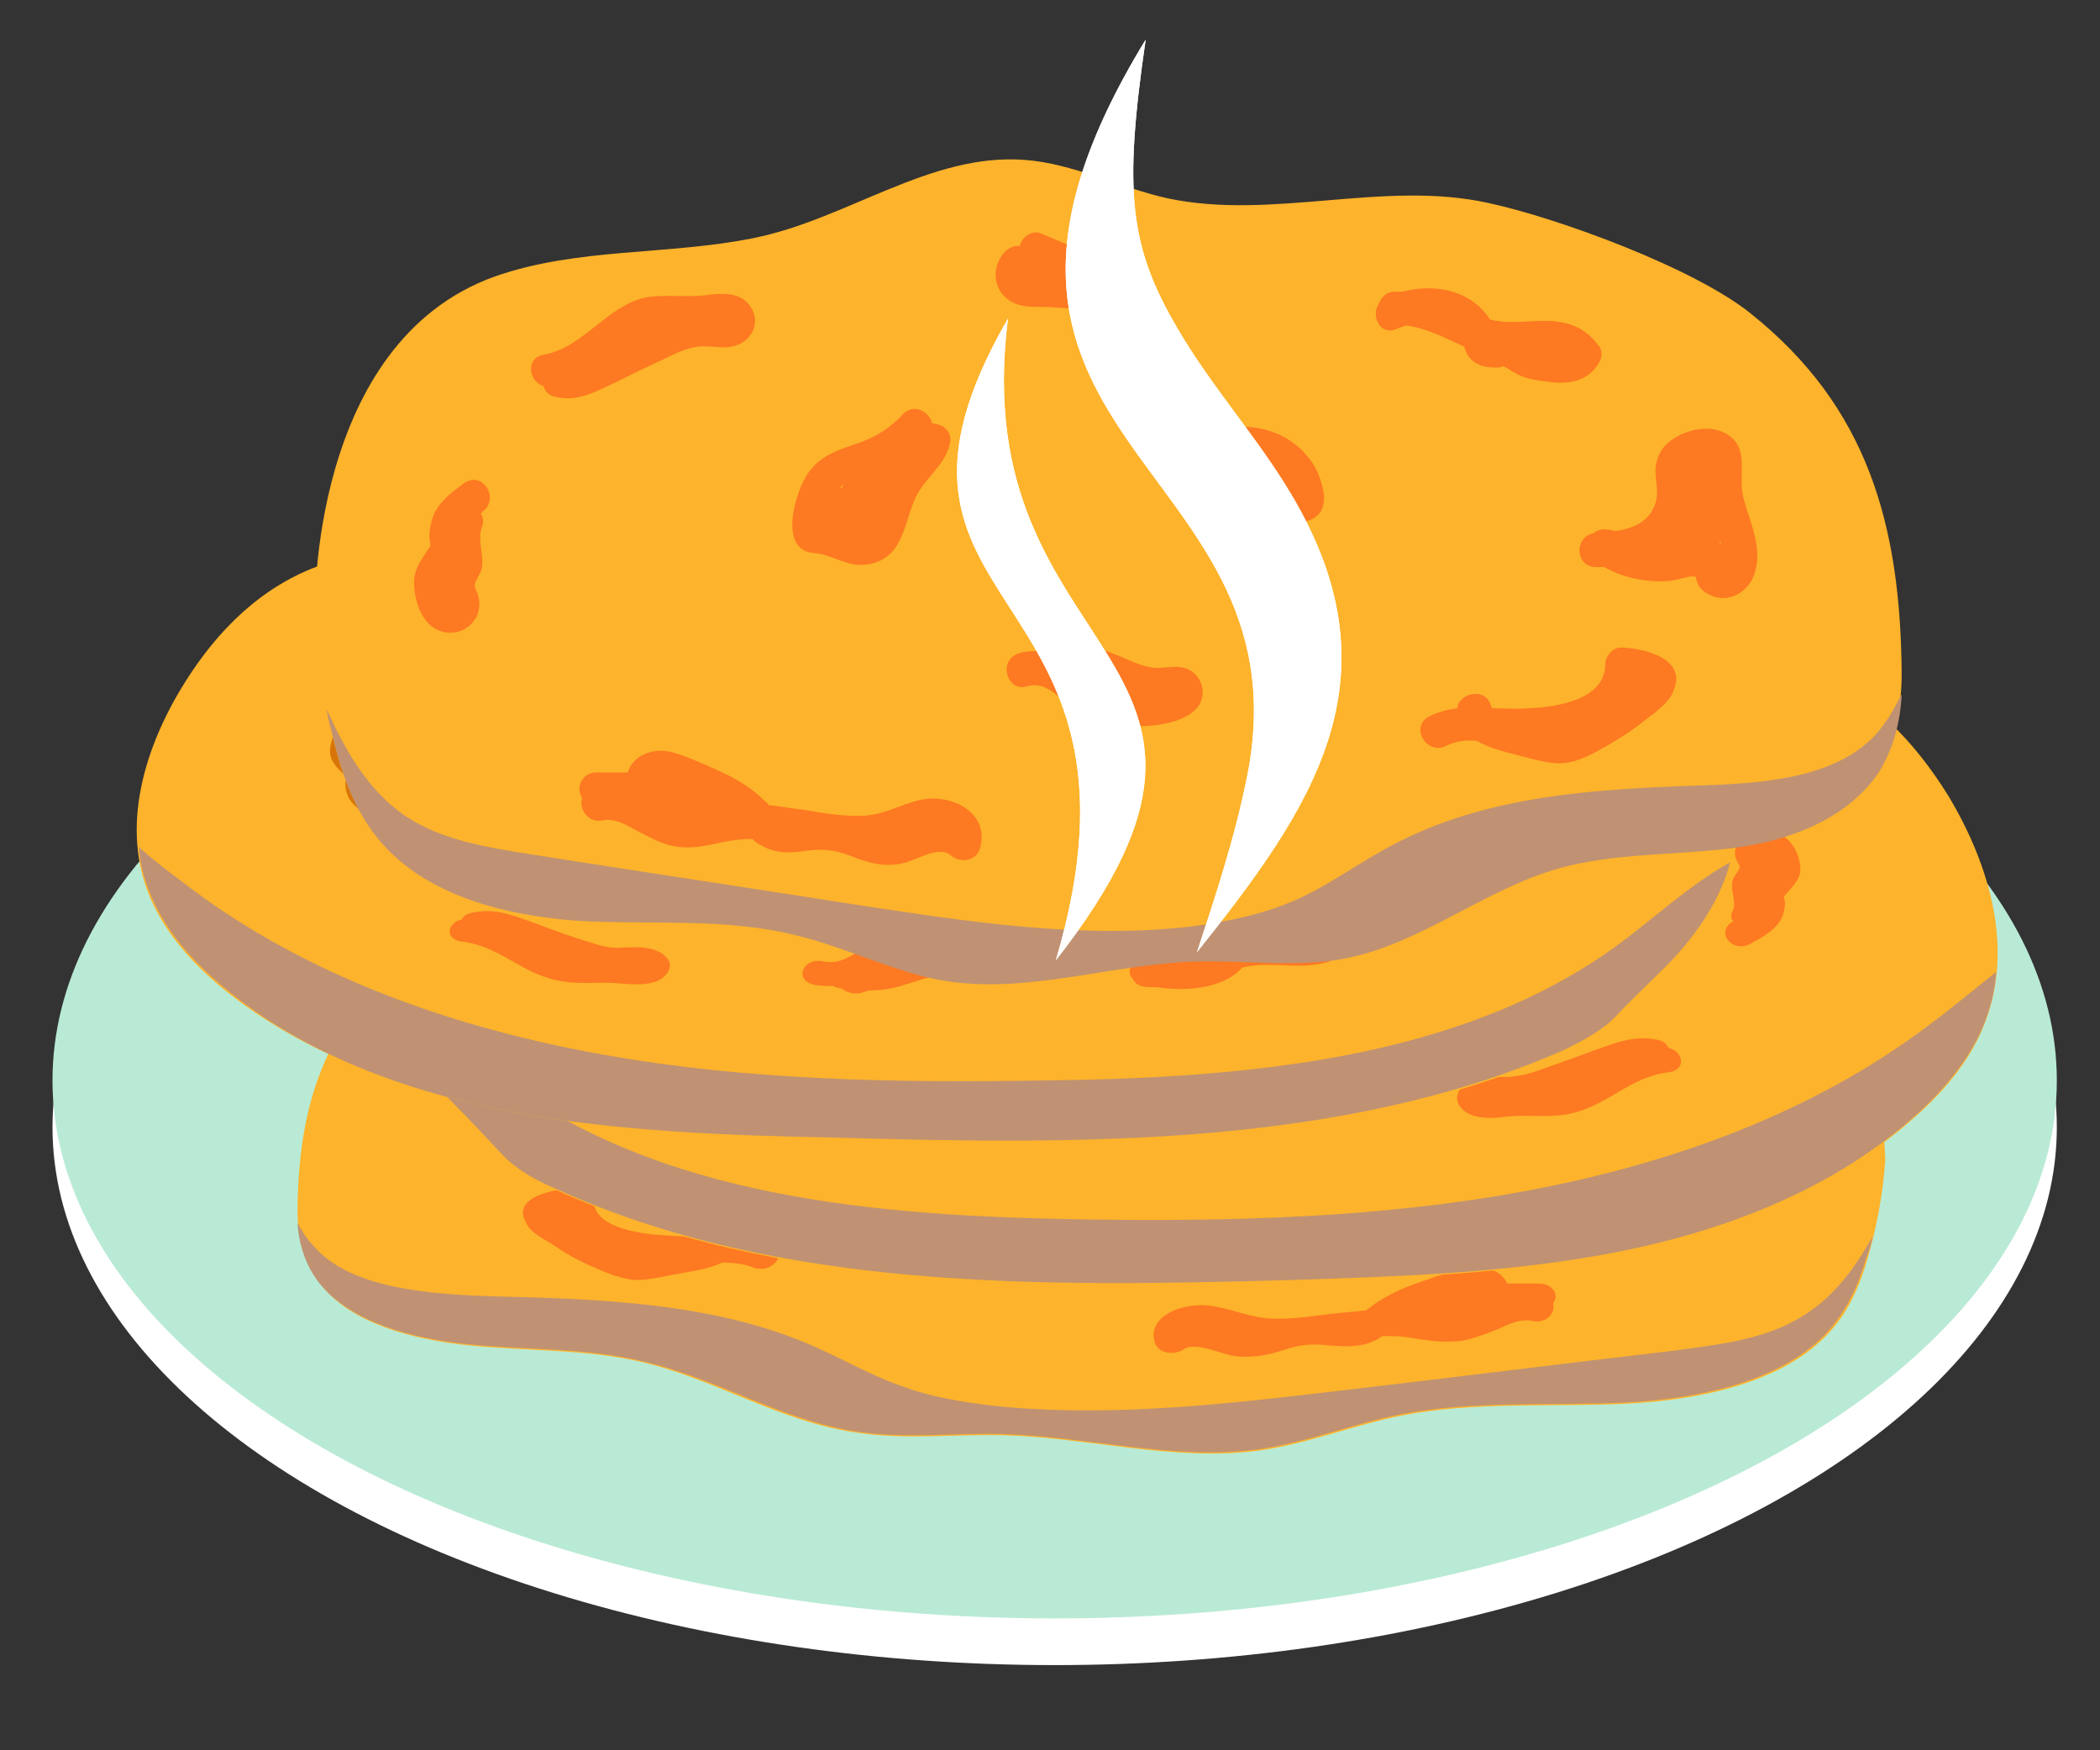 <?xml version="1.0" encoding="utf-8"?>
<!-- Generator: Adobe Illustrator 27.3.1, SVG Export Plug-In . SVG Version: 6.00 Build 0)  -->
<svg version="1.1" xmlns="http://www.w3.org/2000/svg" xmlns:xlink="http://www.w3.org/1999/xlink" x="0px" y="0px"
	 viewBox="0 0 180 150" style="enable-background:new 0 0 180 150;" xml:space="preserve">
<rect x="0" y="0" width="180" height="150" fill="#333333" stroke="none"/>
<style type="text/css">
	.st0{fill:#FFFFFF;}
	.st1{fill:#B9EAD5;}
	.st2{fill:#FDB32B;}
	.st3{fill:#C09273;}
	.st4{fill:#D87509;}
	.st5{fill:#FD7922;}
	.st6{fill:#E8830B;}
	.st7{fill-rule:evenodd;clip-rule:evenodd;fill:#FFFFFF;}
</style>
<g id="Layer_1_-_copie">
	<g>
		<g>
			<ellipse class="st0" cx="90.4" cy="96.6" rx="85.9" ry="46.1"/>
		</g>
		<g>
			<ellipse class="st1" cx="90.4" cy="92.6" rx="85.9" ry="46.1"/>
		</g>
		<g>
			<g>
				<path class="st2" d="M146.1,76.8c-7.1-2-14.8-1.4-22.2-2.6c-8-1.3-15.1-5.7-23.2-5.2c-4.2,0.3-8.2,1.9-12.3,2.6
					c-9,1.5-18.5-1.2-27.5,0.3c-6,1-17.7,4.4-22.5,7.5c-10,6.3-12.8,14.2-12.9,24.3c0,2.2,0.5,4.5,2,6.4c2.6,3.3,7.8,4.7,12.7,5.2
					c4.9,0.5,9.9,0.3,14.7,1.4c6.5,1.5,12,5.2,18.7,6.1c4.1,0.6,8.3,0.1,12.4,0.2c7.4,0.2,14.7,2.3,22,1.3c4.2-0.6,8.1-2.2,12.2-3
					c6.2-1.2,12.7-0.7,19.1-1s13.3-1.8,17.2-5.8c1.9-1.9,2.9-4.3,3.6-6.7c0.8-2.8,1.3-5.6,1.5-8.4C161.5,99.3,162,81.2,146.1,76.8z"
					/>
				<path class="st3" d="M26.9,106.8c3.1,3.6,9.7,4.1,15.4,4.3c9.2,0.2,18.7,0.6,26.8,4c2.9,1.2,5.5,2.8,8.5,3.8
					c2.8,1,5.8,1.4,8.8,1.7c9.4,0.8,19-0.3,28.3-1.4c9.5-1.1,18.9-2.3,28.4-3.4c3.7-0.5,7.6-0.9,10.7-2.6c3.2-1.7,5.1-4.4,6.7-7.2
					c-0.1,0.6-0.3,1.2-0.5,1.7c-0.7,2.4-1.7,4.7-3.6,6.7c-3.9,4-10.8,5.5-17.2,5.8c-6.4,0.3-12.9-0.2-19.1,1c-4.1,0.8-8,2.4-12.2,3
					c-7.3,1-14.6-1.1-22-1.3c-4.1-0.1-8.3,0.4-12.4-0.2c-6.7-1-12.2-4.7-18.7-6.1c-4.7-1.1-9.8-0.9-14.7-1.4
					c-4.9-0.5-10-1.9-12.7-5.2c-1.2-1.5-1.8-3.4-1.9-5.2C25.9,105.5,26.3,106.2,26.9,106.8z"/>
				<path class="st4" d="M119.1,79c0.8-1.1,2.5-1,3.9-0.9c1.7,0.2,3.5-0.1,5.2,0.2c3.4,0.6,5.3,3.4,8.7,3.8c1.6,0.2,1.3,1.8,0,2.2
					c-0.1,0.3-0.4,0.6-1,0.7c-1.9,0.4-3.6-0.4-5.3-1c-1.6-0.6-3.3-1.3-5-1.9c-0.9-0.3-1.8-0.5-2.8-0.5c-0.8,0-1.6,0.2-2.4-0.1
					C119.1,81.1,118.3,80,119.1,79z"/>
				<path class="st4" d="M142.7,90.7c1.1,0.6,2.2,1.3,2.7,2.3c0.2,0.5,0.3,0.9,0.3,1.4c-0.1,0.6-0.2,0.4,0.2,0.8
					c0.7,0.8,1.2,1.4,1.1,2.5c-0.1,0.9-0.5,2-1.4,2.6c-2,1.3-4.7-0.1-4.1-2c0.1-0.3,0.4-0.7,0.3-0.8c-0.1-0.4-0.5-0.7-0.6-1.1
					c-0.2-0.9,0.4-1.9,0-2.8c-0.2-0.4-0.1-0.7,0.1-0.9c0,0-0.1,0-0.1,0C139.6,91.8,141.1,89.8,142.7,90.7z"/>
				<path class="st5" d="M104.3,112c1.6,0.3,2.9,0.9,4.6,1c1.7,0.1,3.5-0.2,5.2-0.4c1-0.1,2-0.2,3-0.3c0.1-0.1,0.3-0.2,0.4-0.3
					c0.5-0.4,1-0.7,1.6-1c1.2-0.7,2.6-1.1,4-1.6c1.3-0.4,2.8-1,4.3-0.7c1,0.2,1.5,0.7,1.8,1.3c0.3,0,0.5,0,0.8,0c0.6,0,1.2,0,1.9,0
					c1.2,0,1.8,1,1.2,1.7c0.3,0.7-0.5,1.8-1.8,1.5c-1-0.2-2,0.3-2.9,0.7c-1,0.4-2,0.8-3.1,1c-1.4,0.2-2.8,0-4.1-0.2
					c-0.9-0.2-1.8-0.2-2.7-0.2c-0.2,0.1-0.4,0.3-0.7,0.4c-1.2,0.6-2.6,0.5-4,0.4c-1.6-0.2-2.6,0-4.1,0.5c-1.3,0.4-2.6,0.6-4,0.4
					c-1.1-0.2-3.2-1.2-4.2-0.6c-0.8,0.6-2.2,0.4-2.5-0.5C98.2,112.7,101.7,111.4,104.3,112z"/>
				<path class="st5" d="M49.4,101.8c0.8,0,1.5,0.6,1.5,1.1c0,2.4,4.2,2.9,6.6,3c1,0.1,2.1,0,3.1,0c0,0,0-0.1,0.1-0.1
					c0.4-1.3,2.7-0.9,2.9,0.2c0.8,0.1,1.6,0.2,2.4,0.6c1.7,0.7,0.2,2.7-1.5,2c-0.8-0.3-1.7-0.4-2.6-0.4c-1,0.5-2.3,0.7-3.4,0.9
					c-1.3,0.2-2.7,0.6-4,0.6c-1.3-0.1-2.5-0.6-3.6-1.1c-1.2-0.5-2.3-1.1-3.3-1.8c-0.9-0.6-2.1-1.1-2.5-2
					C43.8,102.6,47.4,101.9,49.4,101.8z"/>
				<path class="st4" d="M51.5,81.5c0.8-0.9,1.9-1.4,3.3-1.6c1.8-0.3,3.6,0.2,5.4-0.1c0.2,0,0.4-0.1,0.6-0.1c0,0,0.1-0.1,0.1-0.1
					c1.7-1.9,4.7-2.3,7.4-1.7c0.2,0,0.4,0,0.6,0c0.8,0,1.2,0.4,1.4,0.8c0.7,0.8,0,2.2-1.5,1.8c-0.2-0.1-0.5-0.2-0.8-0.2
					c-1.8,0.2-3.4,0.9-5,1.4c-0.1,0.3-0.3,0.6-0.6,0.9c-0.6,0.5-1.4,0.6-2.2,0.5c-0.2,0-0.3,0-0.5-0.1c0,0,0,0-0.1,0
					c-0.4,0.2-0.8,0.4-1.2,0.6c-0.8,0.3-1.7,0.4-2.5,0.5c-1.8,0.2-3.6,0-4.5-1.3C51.2,82.3,51.1,81.8,51.5,81.5z"/>
				<g>
					<path class="st6" d="M95.7,79c1.2,0,2.5-0.1,3.7-0.1c0.9,0,1.8,0,2.6-0.4c1.6-0.8,1.6-2.4,0.4-3.4c-0.4-0.3-0.8-0.4-1.2-0.3
						c-0.2-0.6-1-1.1-1.8-0.8c-1.2,0.4-2.3,0.7-3.5,1.2c-0.9,0.3-1.8,0.6-2.4,1.2C92.2,77.7,93.9,78.9,95.7,79z M98.7,76.6
						C98.7,76.6,98.7,76.6,98.7,76.6C98.7,76.6,98.7,76.6,98.7,76.6C98.7,76.6,98.7,76.6,98.7,76.6z"/>
				</g>
				<g>
					<path class="st4" d="M107.1,88.1c0.4,1.3,2,2.2,2.8,3.4c0.8,1.1,0.9,2.4,1.7,3.4c0.7,0.9,2,1.4,3.4,1.3
						c1.3-0.1,2.4-0.7,3.7-0.8c3.1-0.2,1.6-4.3,0.5-5.5c-1-1-2.4-1.5-3.9-1.9c-1.7-0.4-3-1-4.2-2c-0.9-0.8-2.3-0.2-2.5,0.7
						C107.6,86.7,106.8,87.3,107.1,88.1z M116.2,90.9c0.1,0.1,0.2,0.1,0.3,0.2c-0.1,0-0.1,0-0.2,0C116.3,91,116.3,90.9,116.2,90.9z"
						/>
				</g>
				<path class="st4" d="M86.4,103.4c1.1-0.6,2.3-0.1,3.4-0.2c1.3-0.2,2.4-0.7,3.6-1c0.6-0.2,1.1-0.4,1.7-0.5c0.5-0.1,1.3,0,1.7-0.2
					c0.7-0.4,1.6-0.1,2,0.4c0.3,0,0.5,0.1,0.7,0.2c0.5,0,1.1,0,1.7,0.2c1.8,0.5,1,2.7-0.8,2.2c-1.4-0.4-2.5,0.6-3.5,1.2
					c-1.1,0.7-2.2,1.2-3.6,1.3c-2.1,0.2-6.3,0.3-7.6-1.3C85.1,104.8,85.5,103.9,86.4,103.4z"/>
				<g>
					<path class="st4" d="M50.1,98.4c0.6,1.2,2.4,1.9,3.9,1.2c0.4-0.2,0.7-0.4,0.9-0.7c0,0,0.1-0.2,0.2-0.5c0,0,0,0,0.1,0
						c0.2,0,0.5,0.1,0.7,0.1c0.6,0.1,1.1,0.2,1.7,0.2c1.9,0.1,3.7-0.2,5.3-0.9c0.2,0,0.4,0,0.7,0c1.8,0,1.9-2,0.2-2.3
						c-0.3-0.2-0.8-0.3-1.3-0.2c-0.2,0-0.4,0.1-0.6,0.1c-1.5-0.2-2.8-0.6-3.4-1.9c-0.3-0.7,0-1.4,0-2.2c0-0.8-0.5-1.6-1.4-2.1
						c-1.4-0.7-3.6-1.1-5-0.2c-0.8,0.5-1,1.2-1,2c0,0.8,0.1,1.5-0.2,2.4C50.5,95,49.3,96.8,50.1,98.4z M53.2,96.3
						c-0.1,0-0.2,0.1-0.2,0.1c0,0,0-0.1,0-0.1c0,0,0-0.1,0-0.1C53.1,96.3,53.2,96.3,53.2,96.3z"/>
				</g>
				<path class="st4" d="M75.6,90c1.5-2.4,5.2-3.6,8.5-2.8c0.3,0.1,0.5,0.2,0.6,0.3c1.5-0.3,2.9-0.3,3.4,1.1
					c0.5,1.2-0.4,2.4-2.1,2.6c-0.9,0.1-1.8,0-2.8,0.1c-0.9,0.2-1.7,0.5-2.4,0.9c-1.2,0.6-3,1.4-4.5,1C74.4,92.7,75,91,75.6,90z"/>
			</g>
			<g>
				<g>
					<path class="st2" d="M45.4,66.1C69.2,53.5,98.5,51,125.7,54.5c4.4,0.6,8.8,1.4,13.3,1.6c5.4,0.2,11-0.3,16.1,1.5
						c5.3,1.9,9.1,6.1,11.9,10.6c3.6,6,5.7,13.3,3,19.8c-1.3,3.2-3.7,5.9-6.4,8.2c-6.8,5.9-15.8,9.4-25,11.2s-18.6,2.1-28,2.4
						c-21.4,0.6-43.8,0.9-62.9-7.8c-1.7-0.8-3.5-1.7-4.7-3c-1.3-1.4-2.6-2.8-4-4.2C33.7,89.4,25,76.9,45.4,66.1z"/>
				</g>
				<path class="st3" d="M165.4,87.8c-10,7.6-22.3,12-34.8,14.3c-12.5,2.3-25.3,2.6-38,2.4c-17.4-0.3-36.1-1.8-49.8-12.2
					c-3.3-2.5-6.3-5.6-9.9-7.6c1,4.2,3.8,7.7,6.1,10c1.4,1.4,2.7,2.8,4,4.2c1.2,1.3,3,2.3,4.7,3c19.1,8.7,41.5,8.4,62.9,7.8
					c9.4-0.3,18.8-0.6,28-2.4c9.2-1.8,18.2-5.3,25-11.2c2.7-2.3,5.1-5.1,6.4-8.2c0.6-1.5,1-3,1.1-4.6
					C169.2,84.8,167.3,86.4,165.4,87.8z"/>
				<path class="st5" d="M125.2,94.9c0.8,1,2.5,1,3.9,0.8c1.7-0.2,3.5,0.1,5.2-0.2c3.4-0.6,5.3-3.2,8.7-3.6c1.6-0.2,1.3-1.8,0-2.1
					c-0.1-0.3-0.4-0.6-1-0.7c-1.9-0.4-3.6,0.3-5.3,0.9c-1.6,0.6-3.3,1.2-5,1.8c-0.9,0.3-1.8,0.5-2.8,0.5c-0.8,0-1.6-0.2-2.4,0.1
					C125.3,92.8,124.4,93.9,125.2,94.9z"/>
				<path class="st5" d="M150,80.9c1.1-0.6,2.2-1.2,2.7-2.2c0.2-0.4,0.3-0.9,0.3-1.4c-0.1-0.5-0.2-0.4,0.2-0.8
					c0.7-0.8,1.2-1.3,1.1-2.3c-0.1-0.9-0.5-1.9-1.4-2.5c-2-1.2-4.7,0.1-4.1,1.9c0.1,0.3,0.4,0.6,0.3,0.8c-0.1,0.3-0.5,0.7-0.6,1.1
					c-0.2,0.9,0.4,1.8,0,2.6c-0.2,0.4-0.1,0.7,0.1,0.9c0,0-0.1,0-0.1,0C147,79.9,148.5,81.7,150,80.9z"/>
				<path class="st6" d="M110.5,63.5c1.6-0.3,2.9-0.9,4.6-1c1.7-0.1,3.5,0.2,5.2,0.4c1,0.1,2,0.2,3,0.3c0.1,0.1,0.3,0.2,0.4,0.3
					c0.5,0.4,1,0.7,1.6,1c1.2,0.6,2.6,1.1,4,1.5c1.3,0.4,2.8,1,4.3,0.6c1-0.2,1.5-0.7,1.8-1.3c0.3,0,0.5,0,0.8,0c0.6,0,1.2,0,1.9,0
					c1.2,0,1.8-1,1.2-1.6c0.3-0.7-0.5-1.7-1.8-1.5c-1,0.2-2-0.3-2.9-0.6c-1-0.4-2-0.8-3.1-1c-1.4-0.2-2.8,0-4.1,0.2
					c-0.9,0.2-1.8,0.2-2.7,0.2c-0.2-0.1-0.4-0.3-0.7-0.4c-1.2-0.6-2.6-0.5-4-0.4c-1.6,0.2-2.6,0-4.1-0.4c-1.3-0.4-2.6-0.6-4-0.4
					c-1.1,0.2-3.2,1.2-4.2,0.5c-0.8-0.5-2.2-0.3-2.5,0.5C104.3,62.8,107.9,64,110.5,63.5z"/>
				<path class="st6" d="M70.4,68.2c0.8,0,1.5-0.5,1.5-1.1c0-2.3,4.2-2.7,6.6-2.9c1-0.1,2.1,0,3.1,0c0,0,0,0.1,0.1,0.1
					c0.4,1.2,2.7,0.9,2.9-0.2c0.8-0.1,1.6-0.2,2.4-0.5c1.7-0.7,0.2-2.5-1.5-1.9c-0.8,0.3-1.7,0.4-2.6,0.3c-1-0.5-2.3-0.7-3.4-0.9
					c-1.3-0.2-2.7-0.6-4-0.6c-1.3,0.1-2.5,0.6-3.6,1.1c-1.2,0.5-2.3,1.1-3.3,1.7c-0.9,0.5-2.1,1.1-2.5,1.9
					C64.7,67.5,68.3,68.1,70.4,68.2z"/>
				<path class="st6" d="M65.9,92.5c0.8,0.8,1.9,1.3,3.3,1.5c1.8,0.2,3.6-0.2,5.4,0.1c0.2,0,0.4,0.1,0.6,0.1c0,0,0.1,0.1,0.1,0.1
					c1.7,1.8,4.7,2.2,7.4,1.6c0.2,0,0.4,0,0.6,0c0.8,0,1.2-0.3,1.4-0.8c0.7-0.8,0-2.1-1.5-1.7c-0.2,0.1-0.5,0.1-0.8,0.2
					c-1.8-0.2-3.4-0.8-5-1.3c-0.1-0.3-0.3-0.6-0.6-0.8c-0.6-0.5-1.4-0.6-2.2-0.5c-0.2,0-0.3,0-0.5,0.1c0,0,0,0-0.1,0
					c-0.4-0.2-0.8-0.4-1.2-0.6c-0.8-0.3-1.7-0.4-2.5-0.5c-1.8-0.2-3.6,0-4.5,1.2C65.7,91.7,65.6,92.2,65.9,92.5z"/>
				<g>
					<path class="st6" d="M97,68.3c0.6,0.6,1.6,0.9,2.4,1.2c1.1,0.4,2.3,0.8,3.5,1.1c0.8,0.2,1.6-0.2,1.8-0.8c0.4,0,0.8,0,1.2-0.3
						c1.2-0.9,1.2-2.5-0.4-3.2c-0.8-0.4-1.7-0.4-2.6-0.4c-1.2,0-2.5-0.1-3.7-0.1C97.5,65.9,95.8,67,97,68.3z M102.3,68.1
						C102.3,68.1,102.2,68.1,102.3,68.1C102.2,68.1,102.3,68.1,102.3,68.1C102.3,68.1,102.3,68.1,102.3,68.1z"/>
				</g>
				<g>
					<path class="st6" d="M122,83.3c0.2,0.8,1.6,1.4,2.5,0.6c1.2-0.9,2.6-1.5,4.2-1.9c1.5-0.4,2.9-0.8,3.9-1.8
						c1.1-1.1,2.7-5-0.5-5.2c-1.3-0.1-2.4-0.7-3.7-0.8c-1.4-0.1-2.7,0.4-3.4,1.2c-0.8,1-1,2.2-1.7,3.2c-0.8,1.1-2.4,1.9-2.8,3.2
						C120.3,82.7,121.1,83.3,122,83.3z M129.8,79.1c0.1,0,0.1,0,0.2,0c-0.1,0.1-0.2,0.1-0.3,0.2C129.7,79.2,129.8,79.2,129.8,79.1z"
						/>
				</g>
				<path class="st6" d="M97.6,94.6c1.1,0.5,2.3,0.1,3.4,0.2c1.3,0.1,2.4,0.6,3.6,1c0.6,0.2,1.1,0.3,1.7,0.4c0.5,0.1,1.3,0,1.7,0.2
					c0.7,0.4,1.6,0.1,2-0.4c0.3,0,0.5-0.1,0.7-0.2c0.5,0,1.1,0,1.7-0.2c1.8-0.4,1-2.5-0.8-2.1c-1.4,0.3-2.5-0.6-3.5-1.2
					c-1.1-0.6-2.2-1.1-3.6-1.2c-2.1-0.2-6.3-0.3-7.6,1.2C96.3,93.2,96.7,94.1,97.6,94.6z"/>
				<g>
					<path class="st6" d="M55,74c0.3,0.8,0.2,1.4,0.2,2.2c0,0.7,0.2,1.4,1,1.9c1.4,0.8,3.6,0.5,5-0.2c0.9-0.5,1.4-1.2,1.4-2
						c0-0.7-0.3-1.4,0-2.1c0.5-1.2,1.9-1.6,3.4-1.8c0.2,0,0.4,0.1,0.6,0.1c0.5,0.1,1,0,1.3-0.2c1.7-0.2,1.6-2.2-0.2-2.1
						c-0.2,0-0.4,0-0.7,0c-1.6-0.7-3.5-1-5.3-0.9c-0.6,0-1.1,0.1-1.7,0.2c-0.2,0.1-0.5,0.1-0.7,0.1c0,0,0,0-0.1,0
						c-0.1-0.2-0.2-0.4-0.2-0.4c-0.2-0.3-0.5-0.5-0.9-0.7c-1.5-0.7-3.3,0-3.9,1.1C53.4,70.9,54.5,72.6,55,74z M57.1,71.4
						c0,0,0-0.1,0-0.1c0,0,0-0.1,0-0.1c0.1,0,0.2,0.1,0.2,0.1C57.2,71.3,57.2,71.4,57.1,71.4z"/>
				</g>
				<path class="st6" d="M74.2,81.4c1.5,2.3,5.2,3.4,8.5,2.6c0.3-0.1,0.5-0.2,0.6-0.3c1.5,0.3,2.9,0.3,3.4-1.1
					c0.5-1.1-0.4-2.3-2.1-2.4c-0.9-0.1-1.8,0-2.8-0.1c-0.9-0.2-1.7-0.5-2.4-0.8c-1.2-0.6-3-1.3-4.5-1C73,78.7,73.5,80.4,74.2,81.4z"
					/>
			</g>
			<g>
				<g>
					<path class="st2" d="M136,56.4c-23.5-11.9-52.5-14.2-79.4-10.9c-4.4,0.5-8.7,1.3-13.1,1.5c-5.4,0.2-10.9-0.3-15.9,1.4
						c-5.2,1.8-9,5.7-11.7,10c-3.6,5.7-5.6,12.6-3,18.6c1.3,3,3.6,5.6,6.3,7.8C26,90.3,34.9,93.6,44,95.3c9.1,1.7,18.4,2,27.7,2.3
						c21.1,0.6,43.3,0.9,62.1-7.4c1.7-0.7,3.4-1.6,4.6-2.9c1.3-1.3,2.6-2.6,3.9-3.9C147.5,78.3,156.1,66.6,136,56.4z"/>
				</g>
				<path class="st3" d="M17.4,76.9c9.9,7.1,22,11.3,34.4,13.5c12.3,2.2,25,2.4,37.5,2.2c17.2-0.2,35.7-1.7,49.2-11.5
					c3.3-2.4,6.2-5.2,9.8-7.2c-1,3.9-3.8,7.3-6,9.4c-1.3,1.3-2.7,2.6-3.9,3.9c-1.2,1.2-2.9,2.1-4.6,2.9c-18.9,8.2-41,8-62.1,7.4
					C62.4,97.3,53,97,44,95.3c-9.1-1.7-18-5-24.7-10.6c-2.7-2.2-5-4.8-6.3-7.8c-0.6-1.4-1-2.8-1.1-4.3
					C13.6,74.1,15.5,75.5,17.4,76.9z"/>
				<path class="st5" d="M57.1,83.5c-0.8,1-2.5,0.9-3.8,0.8c-1.7-0.2-3.4,0.1-5.1-0.2c-3.4-0.5-5.2-3-8.6-3.4
					c-1.6-0.2-1.2-1.7,0-1.9c0.1-0.3,0.4-0.5,1-0.6c1.9-0.4,3.5,0.3,5.2,0.9c1.6,0.6,3.2,1.2,4.9,1.7c0.9,0.3,1.8,0.5,2.7,0.4
					c0.8,0,1.5-0.1,2.3,0.1C57.1,81.6,57.9,82.6,57.1,83.5z"/>
				<path class="st4" d="M32.6,70.4c-1.1-0.6-2.2-1.1-2.7-2c-0.2-0.4-0.3-0.8-0.3-1.3c0.1-0.5,0.2-0.4-0.2-0.8
					c-0.7-0.7-1.2-1.2-1.1-2.2c0.1-0.8,0.5-1.8,1.4-2.3c2-1.2,4.7,0.1,4.1,1.8c-0.1,0.3-0.4,0.6-0.3,0.7c0.1,0.3,0.5,0.6,0.6,1
					c0.2,0.8-0.4,1.7,0,2.5c0.2,0.3,0.1,0.6-0.1,0.8c0,0,0.1,0,0.1,0C35.6,69.4,34.1,71.1,32.6,70.4z"/>
				<path class="st4" d="M71.7,53.9c-1.6-0.3-2.9-0.8-4.6-0.9c-1.7-0.1-3.4,0.2-5.1,0.3c-1,0.1-2,0.2-3,0.3
					c-0.1,0.1-0.3,0.2-0.4,0.3c-0.5,0.3-1,0.6-1.6,0.9c-1.2,0.6-2.6,1-3.9,1.4c-1.3,0.4-2.8,0.9-4.2,0.6c-1-0.2-1.5-0.6-1.8-1.2
					c-0.2,0-0.5,0-0.7,0c-0.6,0-1.2,0-1.9,0c-1.2,0-1.8-0.9-1.2-1.5c-0.3-0.7,0.5-1.6,1.8-1.4c1,0.2,2-0.3,2.8-0.6
					c1-0.4,2-0.8,3.1-0.9c1.4-0.2,2.7,0,4.1,0.2c0.9,0.1,1.8,0.2,2.7,0.2c0.2-0.1,0.4-0.2,0.6-0.4c1.2-0.6,2.5-0.5,3.9-0.3
					c1.6,0.2,2.6,0,4-0.4c1.3-0.4,2.6-0.5,4-0.4c1.1,0.1,3.2,1.1,4.2,0.5c0.8-0.5,2.1-0.3,2.5,0.4C77.8,53.3,74.3,54.4,71.7,53.9z"
					/>
				<path class="st4" d="M111.3,58.4c-0.8,0-1.5-0.5-1.5-1c0-2.2-4.1-2.6-6.5-2.7c-1,0-2,0-3.1,0c0,0,0,0.1-0.1,0.1
					c-0.4,1.1-2.6,0.8-2.9-0.1c-0.8-0.1-1.6-0.2-2.4-0.5c-1.7-0.6-0.2-2.4,1.5-1.8c0.8,0.3,1.7,0.3,2.6,0.3c1-0.4,2.3-0.6,3.4-0.8
					c1.3-0.2,2.6-0.6,4-0.5c1.3,0.1,2.5,0.6,3.5,1c1.1,0.5,2.2,1,3.3,1.6c0.9,0.5,2,1,2.5,1.8C116.9,57.7,113.3,58.3,111.3,58.4z"/>
				<path class="st5" d="M115.7,81.3c-0.8,0.8-1.9,1.3-3.3,1.4c-1.8,0.2-3.6-0.2-5.3,0.1c-0.2,0-0.4,0.1-0.6,0.1
					c0,0-0.1,0.1-0.1,0.1c-1.6,1.7-4.6,2-7.3,1.6c-0.2,0-0.4,0-0.6,0c-0.8,0-1.2-0.3-1.4-0.7c-0.7-0.7,0-2,1.5-1.6
					c0.2,0.1,0.5,0.1,0.8,0.2c1.7-0.2,3.3-0.8,5-1.2c0.1-0.3,0.3-0.6,0.6-0.8c0.6-0.4,1.4-0.5,2.2-0.5c0.2,0,0.3,0,0.5,0.1
					c0,0,0,0,0.1,0c0.4-0.1,0.8-0.4,1.2-0.5c0.8-0.3,1.7-0.4,2.5-0.4c1.7-0.2,3.5,0,4.4,1.2C115.9,80.6,116,81,115.7,81.3z"/>
				<g>
					<path class="st4" d="M82.8,56.2c-1.2,0-2.4,0-3.6,0.1c-0.9,0-1.8,0-2.6,0.4c-1.5,0.7-1.6,2.1-0.4,3c0.4,0.3,0.8,0.3,1.2,0.3
						c0.2,0.5,1,1,1.8,0.7c1.2-0.3,2.3-0.7,3.4-1c0.8-0.3,1.8-0.6,2.4-1.1C86.2,57.3,84.5,56.2,82.8,56.2z M79.8,58.3
						C79.8,58.3,79.8,58.3,79.8,58.3C79.8,58.3,79.8,58.3,79.8,58.3C79.8,58.3,79.8,58.3,79.8,58.3z"/>
				</g>
				<g>
					<path class="st4" d="M61.7,71.3c-0.4-1.2-2-2-2.8-3c-0.8-1-0.9-2.1-1.7-3.1c-0.7-0.8-2-1.3-3.3-1.2c-1.3,0.1-2.4,0.6-3.6,0.7
						c-3.1,0.2-1.6,3.8-0.5,4.9c0.9,0.9,2.3,1.3,3.8,1.7c1.7,0.4,3,0.9,4.2,1.8c0.9,0.7,2.3,0.1,2.5-0.6
						C61.2,72.6,62,72.1,61.7,71.3z M52.7,68.8c-0.1-0.1-0.2-0.1-0.3-0.2c0.1,0,0.1,0,0.2,0C52.6,68.7,52.6,68.8,52.7,68.8z"/>
				</g>
				<path class="st5" d="M84.4,83.3c-1,0.5-2.2,0.1-3.4,0.2c-1.2,0.1-2.4,0.6-3.5,0.9c-0.5,0.2-1.1,0.3-1.7,0.4
					c-0.5,0.1-1.3,0-1.7,0.2c-0.7,0.3-1.5,0.1-2-0.3c-0.3,0-0.5-0.1-0.7-0.2c-0.5,0-1.1,0-1.6-0.1c-1.8-0.4-1-2.4,0.8-2
					c1.4,0.3,2.5-0.6,3.4-1.1c1.1-0.6,2.2-1,3.6-1.2c2.1-0.2,6.2-0.2,7.5,1.2C85.7,82,85.3,82.8,84.4,83.3z"/>
				<g>
					<path class="st4" d="M127.3,59.5c-0.6-1.1-2.4-1.7-3.9-1.1c-0.3,0.1-0.7,0.4-0.9,0.6c0,0-0.1,0.2-0.2,0.4c0,0,0,0-0.1,0
						c-0.2,0-0.5-0.1-0.7-0.1c-0.6-0.1-1.1-0.2-1.7-0.2c-1.8-0.1-3.7,0.2-5.3,0.8c-0.2,0-0.4,0-0.7,0c-1.8,0-1.9,1.8-0.2,2
						c0.3,0.2,0.8,0.3,1.3,0.2c0.2,0,0.4-0.1,0.6-0.1c1.5,0.1,2.8,0.5,3.3,1.7c0.3,0.7,0,1.3,0,1.9c0,0.8,0.5,1.4,1.4,1.9
						c1.3,0.7,3.6,0.9,4.9,0.2c0.8-0.4,1-1.1,1-1.8c0-0.7-0.1-1.4,0.2-2.1C127,62.5,128.1,60.9,127.3,59.5z M124.2,61.3
						c0.1,0,0.2-0.1,0.2-0.1c0,0,0,0.1,0,0.1c0,0,0,0.1,0,0.1C124.4,61.4,124.3,61.4,124.2,61.3z"/>
				</g>
				<path class="st4" d="M107.5,70.8c-1.5,2.2-5.1,3.2-8.4,2.5c-0.3-0.1-0.5-0.1-0.6-0.3c-1.5,0.3-2.8,0.2-3.4-1
					c-0.4-1.1,0.4-2.1,2-2.3c0.9-0.1,1.8,0,2.8-0.1c0.9-0.1,1.6-0.5,2.4-0.8c1.2-0.5,3-1.3,4.5-0.9
					C108.7,68.3,108.2,69.9,107.5,70.8z"/>
			</g>
			<g>
				<path class="st2" d="M42.4,23.7c7.1-2.5,14.8-1.8,22.2-3.3c8-1.6,15.1-7.3,23.2-6.7c4.2,0.3,8.2,2.4,12.3,3.3
					c9,1.9,18.5-1.6,27.5,0.4c6,1.3,17.7,5.6,22.5,9.5c10,8,12.8,18.1,12.9,30.8c0,2.8-0.5,5.8-2,8.1c-2.6,4.2-7.8,6-12.7,6.6
					c-4.9,0.6-9.9,0.4-14.7,1.7c-6.5,1.9-12,6.6-18.7,7.8c-4.1,0.7-8.3,0.1-12.4,0.2c-7.4,0.2-14.7,2.9-22,1.6
					c-4.2-0.7-8.1-2.7-12.2-3.8c-6.2-1.6-12.7-0.9-19.1-1.3c-6.4-0.4-13.3-2.2-17.2-7.4C30.2,69,29.2,66,28.5,63
					c-0.8-3.5-1.3-7.1-1.5-10.7C27,52.3,26.5,29.4,42.4,23.7z"/>
				<path class="st3" d="M161.6,61.9c-3.1,4.6-9.7,5.2-15.4,5.4c-9.2,0.3-18.7,0.8-26.8,5.1c-2.9,1.5-5.5,3.5-8.5,4.8
					c-2.8,1.2-5.8,1.8-8.8,2.2c-9.4,1.1-19-0.4-28.3-1.8c-9.5-1.5-18.9-2.9-28.4-4.4c-3.7-0.6-7.6-1.2-10.7-3.3
					c-3.2-2.2-5.1-5.6-6.7-9.1c0.1,0.7,0.3,1.5,0.5,2.2c0.7,3,1.7,6,3.6,8.5c3.9,5.1,10.8,6.9,17.2,7.4c6.4,0.4,12.9-0.3,19.1,1.3
					c4.1,1,8,3,12.2,3.8c7.3,1.3,14.6-1.4,22-1.6c4.1-0.1,8.3,0.5,12.4-0.2c6.7-1.2,12.2-6,18.7-7.8c4.7-1.3,9.8-1.1,14.7-1.7
					c4.9-0.6,10-2.5,12.7-6.6c1.2-2,1.8-4.3,1.9-6.6C162.6,60.2,162.2,61.1,161.6,61.9z"/>
				<path class="st5" d="M64.4,26.4c-0.8-1.4-2.5-1.3-3.9-1.1c-1.7,0.2-3.5-0.1-5.2,0.2c-3.4,0.8-5.3,4.3-8.7,4.9
					c-1.6,0.3-1.3,2.3,0,2.7c0.1,0.4,0.4,0.8,1,0.9c1.9,0.5,3.6-0.5,5.3-1.3c1.6-0.8,3.3-1.6,5-2.4c0.9-0.4,1.8-0.7,2.8-0.6
					c0.8,0,1.6,0.2,2.4-0.1C64.4,29.2,65.2,27.7,64.4,26.4z"/>
				<path class="st5" d="M39.8,41.4c-1.1,0.8-2.2,1.6-2.7,2.9c-0.2,0.6-0.3,1.2-0.3,1.8c0.1,0.7,0.2,0.6-0.2,1.1
					c-0.7,1.1-1.2,1.8-1.1,3.1c0.1,1.2,0.5,2.5,1.4,3.3c2,1.6,4.7-0.1,4.1-2.5c-0.1-0.4-0.4-0.8-0.3-1c0.1-0.5,0.5-0.9,0.6-1.4
					c0.2-1.2-0.4-2.4,0-3.5c0.2-0.5,0.1-0.9-0.1-1.2c0,0,0.1,0,0.1-0.1C42.9,42.8,41.4,40.3,39.8,41.4z"/>
				<path class="st5" d="M78.7,68.6c-1.6,0.4-2.9,1.2-4.6,1.3c-1.7,0.1-3.5-0.2-5.2-0.5c-1-0.1-2-0.3-3-0.4
					c-0.1-0.2-0.3-0.3-0.4-0.4c-0.5-0.5-1-0.9-1.6-1.3c-1.2-0.8-2.6-1.4-4-2c-1.3-0.5-2.8-1.3-4.3-0.8c-1,0.3-1.5,0.9-1.8,1.7
					c-0.3,0-0.5,0-0.8,0c-0.6,0-1.2,0-1.9,0c-1.2,0-1.8,1.3-1.2,2.2c-0.3,0.9,0.5,2.2,1.8,1.9c1-0.2,2,0.4,2.9,0.9
					c1,0.5,2,1.1,3.1,1.3c1.4,0.3,2.8,0,4.1-0.3c0.9-0.2,1.8-0.3,2.7-0.3c0.2,0.2,0.4,0.4,0.7,0.5c1.2,0.8,2.6,0.7,4,0.5
					c1.6-0.2,2.6,0,4.1,0.6c1.3,0.5,2.6,0.8,4,0.5c1.1-0.2,3.2-1.6,4.2-0.7c0.8,0.7,2.2,0.5,2.5-0.6C84.9,69.5,81.3,67.9,78.7,68.6z
					"/>
				<path class="st5" d="M139.1,55.5c-0.8-0.1-1.5,0.7-1.5,1.4c0,3.1-4.2,3.7-6.6,3.8c-1,0.1-2.1,0-3.1,0c0,0,0-0.1-0.1-0.2
					c-0.4-1.6-2.7-1.2-2.9,0.2c-0.8,0.1-1.6,0.3-2.4,0.7c-1.7,0.9-0.2,3.4,1.5,2.5c0.8-0.4,1.7-0.5,2.6-0.4c1,0.6,2.3,0.9,3.4,1.2
					c1.3,0.3,2.7,0.8,4,0.7c1.3-0.1,2.5-0.8,3.6-1.4c1.2-0.7,2.3-1.4,3.3-2.2c0.9-0.7,2.1-1.5,2.5-2.5
					C144.7,56.5,141.1,55.6,139.1,55.5z"/>
				<path class="st5" d="M137,29.6c-0.8-1.1-1.9-1.8-3.3-2c-1.8-0.3-3.6,0.2-5.4-0.1c-0.2,0-0.4-0.1-0.6-0.1c0-0.1-0.1-0.1-0.1-0.2
					c-1.7-2.4-4.7-2.9-7.4-2.2c-0.2,0-0.4,0-0.6,0c-0.8,0-1.2,0.5-1.4,1c-0.7,1,0,2.8,1.5,2.2c0.2-0.1,0.5-0.2,0.8-0.3
					c1.8,0.2,3.4,1.1,5,1.8c0.1,0.4,0.3,0.8,0.6,1.1c0.6,0.6,1.4,0.7,2.2,0.7c0.2,0,0.3,0,0.5-0.1c0,0,0,0,0.1,0
					c0.4,0.2,0.8,0.5,1.2,0.7c0.8,0.4,1.7,0.5,2.5,0.6c1.8,0.3,3.6,0,4.5-1.7C137.3,30.7,137.4,30,137,29.6z"/>
				<g>
					<path class="st5" d="M95.1,23.1c-0.6-0.8-1.6-1.2-2.4-1.6c-1.1-0.5-2.3-1-3.5-1.5c-0.8-0.3-1.6,0.3-1.8,1.1
						c-0.4-0.1-0.8,0.1-1.2,0.4c-1.2,1.2-1.2,3.3,0.4,4.3c0.8,0.5,1.7,0.5,2.6,0.5c1.2,0,2.5,0.2,3.7,0.1
						C94.6,26.4,96.3,24.8,95.1,23.1z M89.8,23.4C89.8,23.4,89.8,23.4,89.8,23.4C89.8,23.4,89.8,23.4,89.8,23.4
						C89.8,23.4,89.8,23.4,89.8,23.4z"/>
				</g>
				<g>
					<path class="st5" d="M79.9,36.3c-0.2-1-1.6-1.8-2.5-0.8c-1.2,1.3-2.6,2.1-4.2,2.6c-1.5,0.5-2.9,1-3.9,2.4
						c-1.1,1.5-2.7,6.7,0.5,6.9c1.3,0.1,2.4,0.9,3.7,1c1.4,0.1,2.7-0.5,3.4-1.7c0.8-1.3,1-3,1.7-4.3c0.8-1.5,2.4-2.6,2.8-4.3
						C81.7,37.1,80.9,36.3,79.9,36.3z M72.2,41.8c-0.1,0-0.1,0-0.2,0c0.1-0.1,0.2-0.2,0.3-0.3C72.2,41.7,72.2,41.8,72.2,41.8z"/>
				</g>
				<path class="st5" d="M102.1,57.5c-1.1-0.7-2.3-0.1-3.4-0.3c-1.3-0.2-2.4-0.9-3.6-1.3c-0.6-0.2-1.1-0.5-1.7-0.6
					c-0.5-0.1-1.3,0-1.7-0.3c-0.7-0.5-1.6-0.1-2,0.5c-0.3,0-0.5,0.1-0.7,0.3c-0.5,0-1.1,0-1.7,0.2c-1.8,0.6-1,3.4,0.8,2.8
					c1.4-0.4,2.5,0.8,3.5,1.6c1.1,0.9,2.2,1.5,3.6,1.7c2.1,0.3,6.3,0.3,7.6-1.7C103.4,59.3,103,58.1,102.1,57.5z"/>
				<g>
					<path class="st5" d="M149.5,42.9c-0.3-1-0.2-1.9-0.2-3c0-1-0.2-1.9-1-2.5c-1.4-1.1-3.6-0.7-5,0.3c-0.9,0.6-1.4,1.6-1.4,2.7
						c0,0.9,0.3,1.8,0,2.7c-0.5,1.6-1.9,2.2-3.4,2.4c-0.2,0-0.4-0.1-0.6-0.1c-0.5-0.1-1,0-1.3,0.3c-1.7,0.3-1.6,2.9,0.2,2.9
						c0.2,0,0.4,0,0.7,0c1.6,0.9,3.5,1.3,5.3,1.2c0.6,0,1.1-0.2,1.7-0.3c0.2-0.1,0.5-0.1,0.7-0.1c0,0,0,0,0.1,0
						c0.1,0.3,0.2,0.5,0.2,0.6c0.2,0.4,0.5,0.7,0.9,0.9c1.5,0.9,3.3,0,3.9-1.5C151.2,47.1,150,44.8,149.5,42.9z M147.5,46.4
						c0,0,0,0.1,0,0.1c0,0,0,0.1,0,0.1c-0.1-0.1-0.2-0.1-0.2-0.1C147.3,46.5,147.4,46.5,147.5,46.4z"/>
				</g>
				<path class="st5" d="M112.9,40.4c-1.5-3.1-5.2-4.5-8.5-3.5c-0.3,0.1-0.5,0.2-0.6,0.4c-1.5-0.4-2.9-0.3-3.4,1.4
					c-0.5,1.5,0.4,3,2.1,3.3c0.9,0.1,1.8,0,2.8,0.2c0.9,0.2,1.7,0.7,2.4,1.1c1.2,0.8,3,1.8,4.5,1.3
					C114.1,43.9,113.5,41.8,112.9,40.4z"/>
			</g>
		</g>
	</g>
</g>
<g id="Слой_1_-_copie">
	<path class="st7" d="M98.2,3.4c-1.9,13-1.4,17.7,2.7,24.7c2.9,5,6.9,9.4,9.8,14.3c9.4,15.8,1.8,26.8-8.1,39.2
		c1.3-4,3.3-9.8,4.4-15.6C111.9,39.1,77.1,37.9,98.2,3.4L98.2,3.4z"/>
	<path class="st7" d="M86.4,27.3c-14.9,25.8,13.9,21.9,4.1,55C111.4,55.6,82.6,57.2,86.4,27.3z"/>
	<path class="st7" d="M98.2,3.4c-1.9,13-1.4,17.7,2.7,24.7c2.9,5,6.9,9.4,9.8,14.3c9.4,15.8,1.8,26.8-8.1,39.2
		c1.3-4,3.3-9.8,4.4-15.6C111.9,39.1,77.1,37.9,98.2,3.4L98.2,3.4z"/>
	<path class="st7" d="M86.4,27.3c-14.9,25.8,13.9,21.9,4.1,55C111.4,55.6,82.6,57.2,86.4,27.3z"/>
</g>
</svg>
